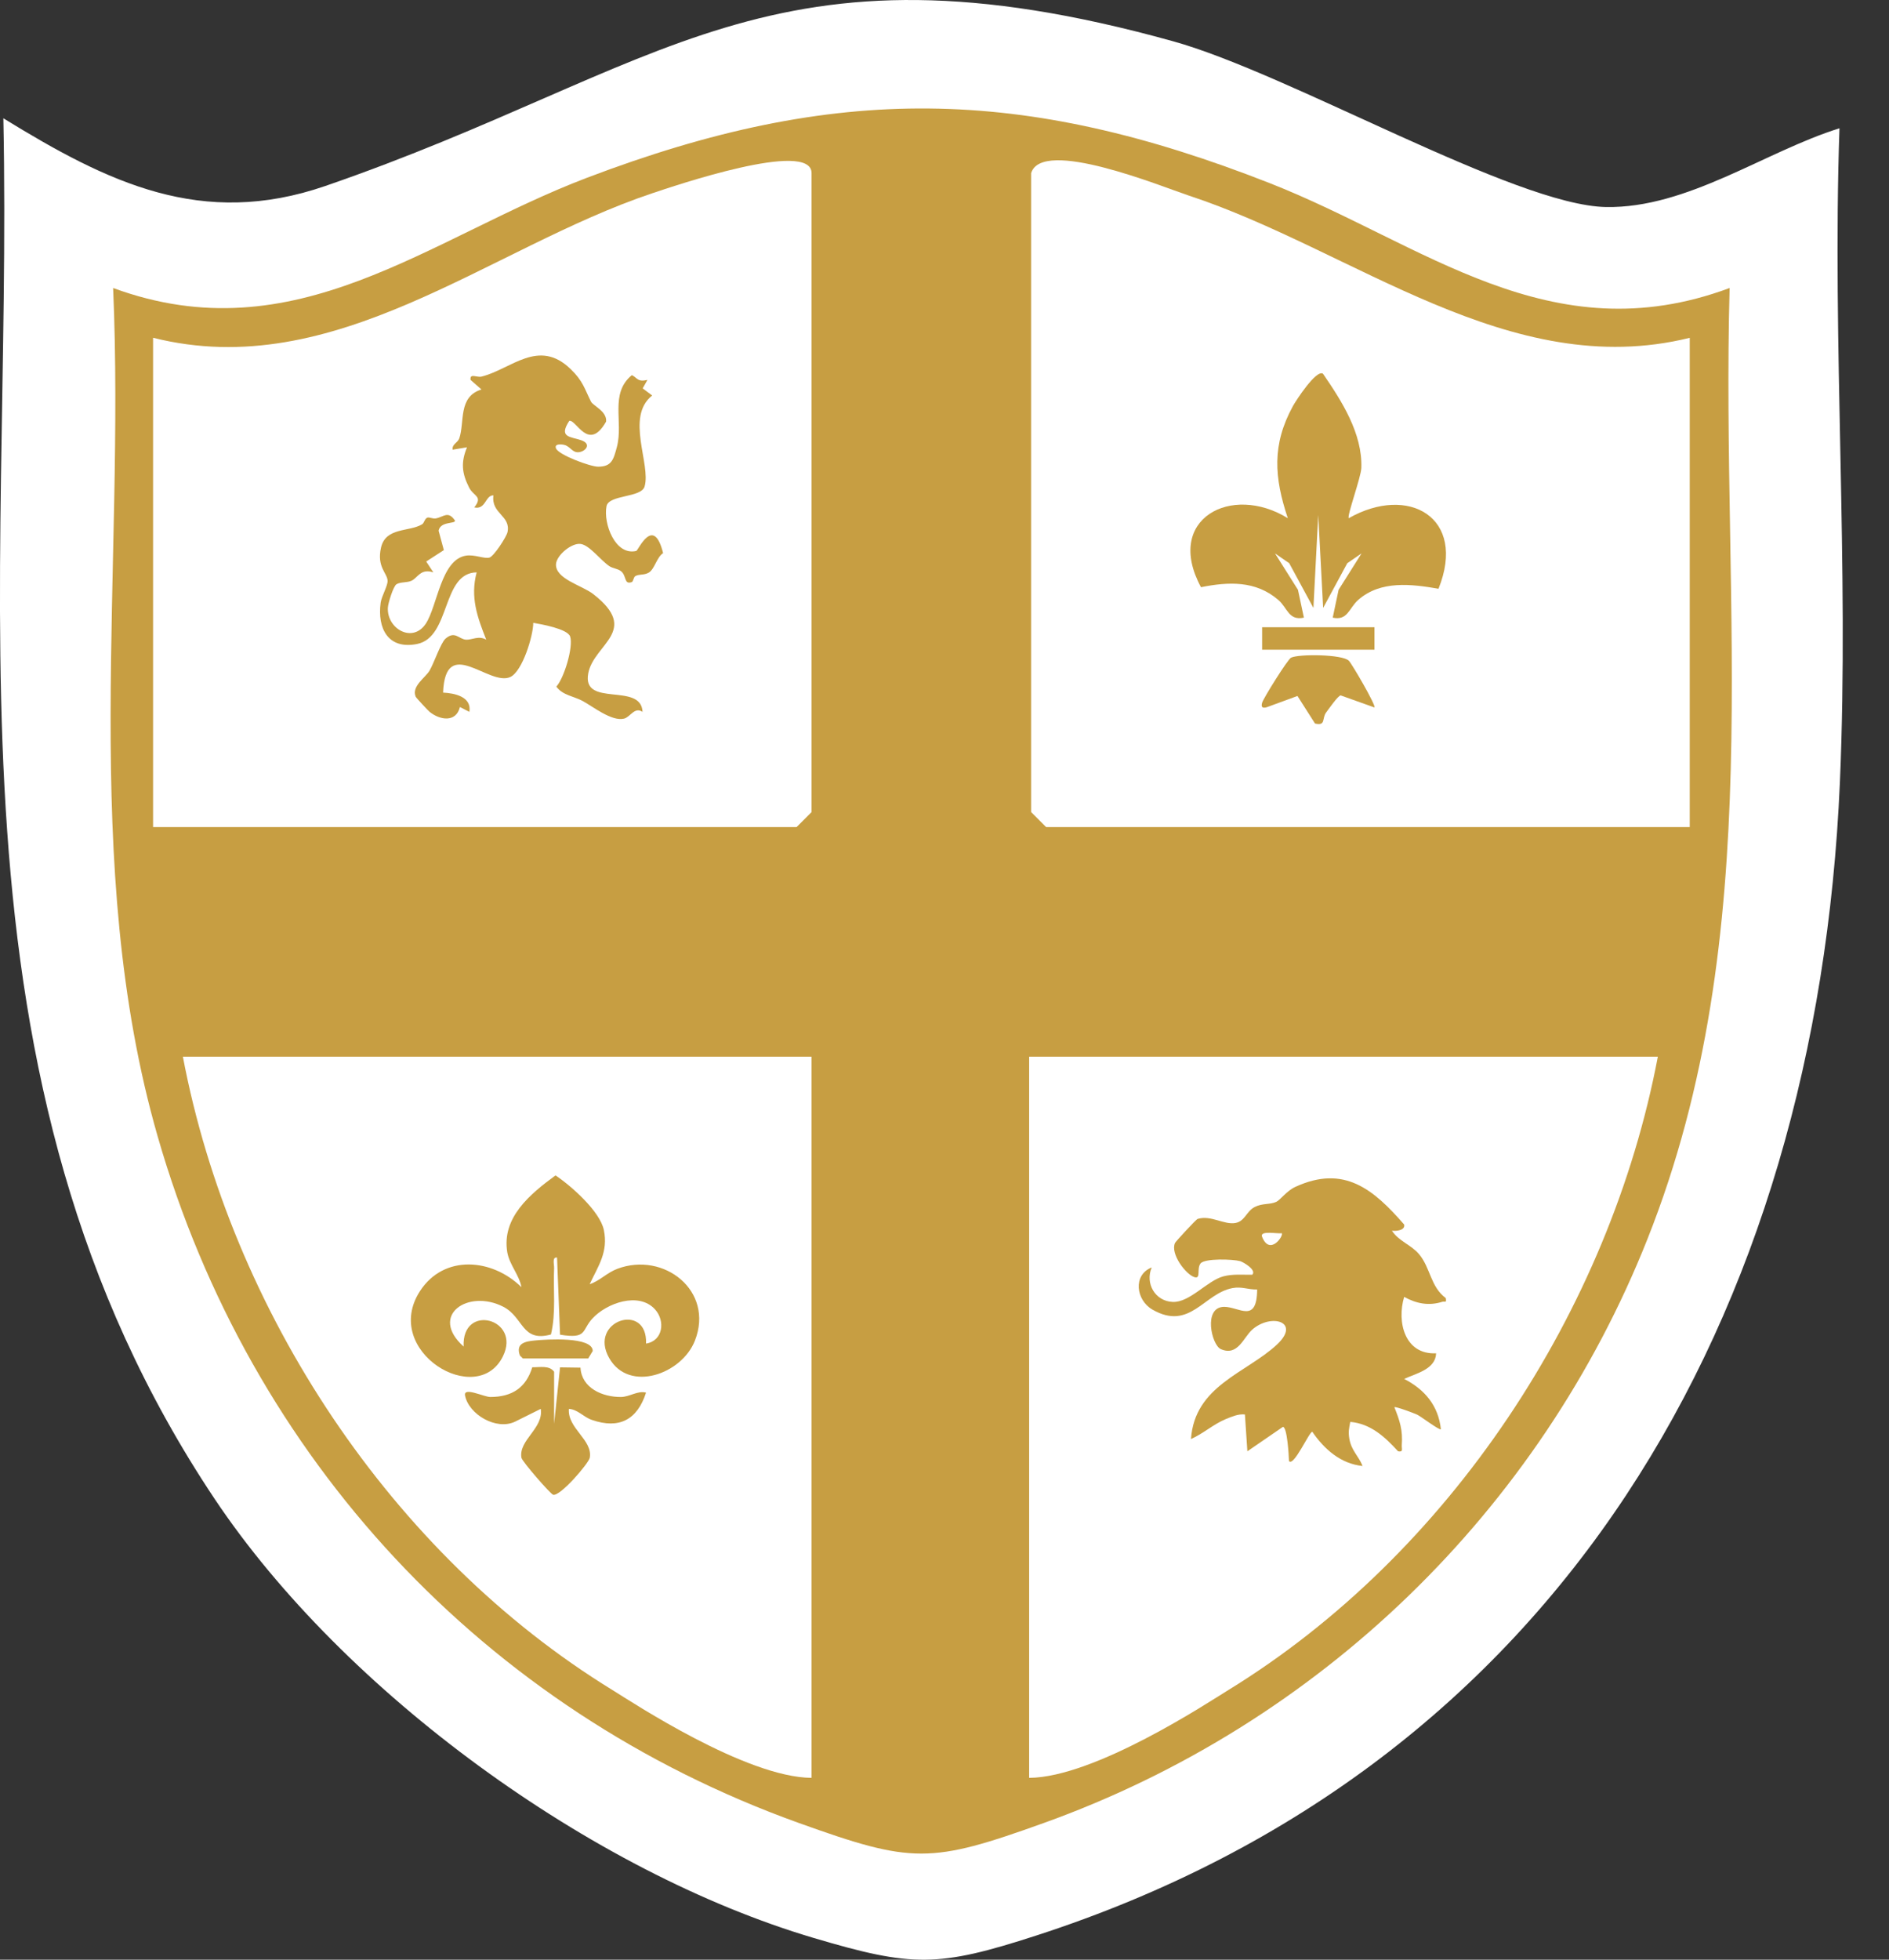 <svg width="27" height="28" viewBox="0 0 27 28" fill="none" xmlns="http://www.w3.org/2000/svg">
<rect x="0" y="0" width="27" height="28" fill="#333333" stroke="none"/>
<path d="M1.263 3.416V15.444L2.804 20.1L4.454 22.482L8.765 25.865L13.758 27.235L20.04 24.012L23.424 19.946L25.612 13.34L25.371 4.005L19.879 3.031L13.169 0.776L4.938 3.554L1.263 3.416Z" fill="#C79E42"/>
<path d="M26.292 1.833C25.231 2.163 24.12 2.979 22.954 2.958C21.652 2.934 18.433 1.052 16.765 0.589C10.996 -1.013 9.508 0.982 4.651 2.657C2.885 3.265 1.549 2.613 0.048 1.69C0.189 8.554 -0.955 15.397 3.069 21.418C4.915 24.178 8.452 26.748 11.632 27.69C13.042 28.108 13.406 28.111 14.814 27.654C22.311 25.225 25.968 18.795 26.298 11.181C26.432 8.084 26.186 4.933 26.292 1.833ZM23.548 17.702C22.006 21.588 18.858 24.633 14.919 26.047C13.298 26.629 13.042 26.63 11.419 26.047C6.919 24.432 3.58 20.84 2.255 16.242C1.134 12.351 1.791 8.127 1.617 4.115C4.223 5.073 6.12 3.404 8.387 2.541C11.95 1.186 14.616 1.228 18.157 2.62C20.351 3.483 22.153 5.07 24.722 4.115C24.593 8.715 25.285 13.329 23.548 17.702Z" fill="white"/>
<path d="M2.614 15.098C3.303 18.727 5.591 22.207 8.755 24.148C9.043 24.326 10.662 25.395 11.6 25.402V15.098H2.614ZM8.461 20.288C8.337 20.246 8.261 20.139 8.131 20.13C8.11 20.411 8.474 20.572 8.43 20.828C8.415 20.907 8.007 21.384 7.906 21.357C7.869 21.347 7.463 20.883 7.453 20.828C7.41 20.575 7.773 20.408 7.729 20.13L7.361 20.313C7.094 20.44 6.702 20.211 6.647 19.94C6.621 19.811 6.915 19.959 7.007 19.96C7.318 19.96 7.518 19.829 7.608 19.535C7.718 19.538 7.849 19.504 7.92 19.599V20.343L8.005 19.537L8.297 19.541C8.313 19.835 8.614 19.962 8.875 19.96C9 19.959 9.117 19.865 9.234 19.898C9.11 20.283 8.852 20.424 8.461 20.288ZM7.642 19.153C7.805 19.136 8.472 19.093 8.472 19.303L8.407 19.41H7.474L7.431 19.367C7.368 19.194 7.505 19.166 7.642 19.153ZM9.933 19.154C9.746 19.634 8.992 19.903 8.708 19.405C8.401 18.868 9.258 18.594 9.234 19.197C9.477 19.159 9.512 18.872 9.362 18.708C9.13 18.453 8.673 18.618 8.47 18.836C8.308 19.009 8.401 19.134 8.005 19.07L7.962 17.968C7.888 17.958 7.922 18.065 7.92 18.116C7.906 18.434 7.949 18.755 7.875 19.067C7.454 19.182 7.487 18.822 7.194 18.671C6.692 18.413 6.127 18.792 6.627 19.24C6.597 18.614 7.453 18.839 7.189 19.378C6.822 20.13 5.448 19.306 6.003 18.447C6.347 17.918 7.036 17.981 7.453 18.391C7.421 18.215 7.283 18.073 7.251 17.894C7.167 17.396 7.579 17.059 7.94 16.794C8.166 16.945 8.575 17.307 8.631 17.574C8.696 17.889 8.552 18.085 8.428 18.349C8.574 18.3 8.671 18.187 8.823 18.129C9.488 17.878 10.211 18.443 9.933 19.154Z" fill="white"/>
<path d="M18.319 17.619C18.356 17.651 18.15 17.951 18.039 17.671C18.001 17.574 18.273 17.634 18.319 17.619Z" fill="white"/>
<path d="M14.71 15.098V25.402C15.649 25.395 17.267 24.326 17.556 24.148C20.719 22.207 23.007 18.727 23.696 15.098H14.71ZM20.615 18.6C20.423 18.661 20.246 18.627 20.07 18.53C19.962 18.891 20.08 19.358 20.527 19.336C20.518 19.565 20.243 19.622 20.07 19.702C20.363 19.853 20.559 20.082 20.595 20.421C20.577 20.441 20.313 20.241 20.259 20.214C20.216 20.193 19.945 20.092 19.93 20.106C20.008 20.3 20.052 20.433 20.036 20.649C20.032 20.701 20.063 20.751 19.983 20.736C19.796 20.531 19.591 20.341 19.3 20.316C19.282 20.407 19.27 20.458 19.286 20.554C19.314 20.725 19.417 20.8 19.476 20.946C19.163 20.915 18.928 20.706 18.757 20.457C18.712 20.457 18.493 20.96 18.424 20.876C18.421 20.795 18.399 20.39 18.337 20.387L17.829 20.736L17.794 20.21C17.695 20.2 17.613 20.24 17.524 20.274C17.345 20.348 17.199 20.483 17.023 20.561C17.076 19.799 17.809 19.621 18.25 19.213C18.602 18.885 18.168 18.758 17.896 19C17.77 19.115 17.692 19.38 17.451 19.277C17.317 19.22 17.193 18.675 17.496 18.672C17.711 18.671 17.965 18.919 17.969 18.424C17.839 18.428 17.752 18.379 17.617 18.404C17.207 18.48 17.008 19.019 16.473 18.712C16.235 18.575 16.191 18.216 16.462 18.109C16.365 18.336 16.509 18.591 16.761 18.602C17.005 18.613 17.252 18.3 17.484 18.237C17.625 18.2 17.757 18.216 17.899 18.213C17.965 18.145 17.772 18.033 17.725 18.019C17.625 17.991 17.219 17.976 17.159 18.053C17.102 18.128 17.168 18.274 17.076 18.249C16.951 18.213 16.724 17.915 16.795 17.759C16.805 17.738 17.095 17.423 17.118 17.416C17.31 17.357 17.496 17.506 17.663 17.473C17.794 17.446 17.814 17.31 17.931 17.247C18.045 17.188 18.148 17.215 18.242 17.172C18.297 17.148 18.39 17.015 18.515 16.958C19.213 16.637 19.634 16.996 20.07 17.496C20.089 17.581 19.951 17.593 19.895 17.584C19.992 17.734 20.164 17.782 20.28 17.916C20.448 18.113 20.444 18.384 20.665 18.547C20.678 18.624 20.654 18.588 20.615 18.6Z" fill="white"/>
<path d="M9.321 2.762C6.985 3.544 4.788 5.48 2.188 4.826V11.817H11.386L11.6 11.603V2.474C11.6 1.985 9.615 2.664 9.321 2.762ZM9.274 8.181C9.206 8.221 9.137 8.2 9.081 8.231C9.056 8.245 9.051 8.309 9.03 8.317C8.915 8.357 8.96 8.227 8.876 8.161C8.829 8.124 8.755 8.121 8.708 8.088C8.581 8.001 8.425 7.789 8.3 7.772C8.174 7.753 7.957 7.929 7.947 8.06C7.935 8.272 8.32 8.364 8.479 8.488C9.157 9.015 8.488 9.199 8.408 9.62C8.315 10.117 9.166 9.742 9.184 10.171C9.069 10.094 9.01 10.246 8.919 10.268C8.743 10.311 8.475 10.095 8.327 10.015C8.203 9.948 8.04 9.934 7.952 9.81C8.063 9.689 8.198 9.241 8.149 9.094C8.111 8.984 7.731 8.918 7.622 8.899C7.622 9.083 7.468 9.592 7.294 9.673C6.99 9.813 6.367 9.061 6.333 9.896C6.495 9.904 6.745 9.953 6.709 10.171L6.574 10.102C6.518 10.328 6.287 10.289 6.142 10.172C6.123 10.158 5.948 9.97 5.942 9.955C5.878 9.806 6.08 9.683 6.139 9.583C6.204 9.473 6.3 9.184 6.368 9.125C6.503 9.008 6.557 9.132 6.661 9.14C6.744 9.145 6.842 9.077 6.95 9.14C6.822 8.816 6.719 8.533 6.813 8.178C6.31 8.185 6.445 9.102 5.963 9.201C5.548 9.285 5.391 8.98 5.441 8.61C5.456 8.513 5.543 8.371 5.54 8.297C5.534 8.185 5.383 8.101 5.446 7.824C5.513 7.531 5.846 7.602 6.032 7.492C6.066 7.471 6.069 7.407 6.112 7.395C6.137 7.388 6.187 7.415 6.23 7.407C6.341 7.387 6.404 7.291 6.504 7.439C6.507 7.488 6.296 7.445 6.269 7.582L6.344 7.86L6.092 8.023L6.194 8.178C6.012 8.118 5.973 8.254 5.883 8.297C5.819 8.328 5.727 8.312 5.668 8.347C5.621 8.375 5.547 8.62 5.544 8.682C5.528 8.986 5.898 9.195 6.086 8.911C6.253 8.657 6.303 7.994 6.661 7.939C6.784 7.92 6.919 7.987 6.995 7.967C7.059 7.95 7.241 7.668 7.254 7.603C7.304 7.365 7.017 7.342 7.053 7.078C6.936 7.073 6.945 7.287 6.779 7.25C6.908 7.087 6.768 7.094 6.704 6.964C6.6 6.759 6.587 6.603 6.675 6.391L6.47 6.425C6.458 6.345 6.541 6.33 6.565 6.263C6.644 6.03 6.545 5.668 6.882 5.565L6.726 5.428C6.712 5.327 6.815 5.397 6.882 5.381C7.306 5.276 7.696 4.828 8.156 5.273C8.334 5.445 8.353 5.551 8.447 5.738C8.478 5.799 8.679 5.877 8.663 6.024C8.412 6.465 8.238 5.992 8.137 6.013C7.979 6.254 8.154 6.237 8.307 6.29C8.464 6.344 8.367 6.452 8.273 6.461C8.18 6.471 8.154 6.38 8.067 6.357C8.029 6.347 7.919 6.335 7.947 6.407C7.987 6.502 8.442 6.669 8.549 6.668C8.746 6.668 8.77 6.562 8.818 6.384C8.912 6.024 8.711 5.624 9.031 5.36C9.111 5.398 9.11 5.462 9.254 5.428L9.186 5.549L9.322 5.651C8.934 5.957 9.308 6.635 9.213 6.952C9.164 7.114 8.702 7.066 8.669 7.233C8.621 7.478 8.792 7.943 9.094 7.872C9.124 7.863 9.341 7.354 9.478 7.903C9.387 7.961 9.357 8.131 9.274 8.181Z" fill="white"/>
<path d="M24.151 4.827C21.572 5.464 19.353 3.571 16.988 2.793C16.597 2.663 14.894 1.964 14.738 2.474V11.603L14.952 11.817H24.152V4.827H24.151ZM19.645 10.108L19.163 9.936C19.124 9.939 18.995 10.127 18.956 10.178C18.89 10.265 18.956 10.374 18.796 10.338L18.545 9.944L18.106 10.105C18.043 10.123 18.022 10.103 18.04 10.04C18.062 9.97 18.405 9.421 18.453 9.397C18.565 9.342 19.19 9.348 19.28 9.441C19.321 9.482 19.672 10.081 19.645 10.108ZM18.04 9.283V8.962H19.645V9.283H18.04ZM20.561 8.412C20.173 8.345 19.735 8.29 19.414 8.571C19.281 8.688 19.264 8.872 19.049 8.825L19.133 8.427L19.461 7.907L19.257 8.047L18.912 8.686L18.842 7.357L18.773 8.686L18.427 8.047L18.224 7.907L18.552 8.427L18.637 8.825C18.418 8.872 18.404 8.686 18.27 8.571C17.948 8.294 17.56 8.311 17.166 8.39C16.638 7.413 17.601 6.906 18.407 7.404C18.213 6.823 18.177 6.356 18.48 5.802C18.521 5.727 18.816 5.272 18.91 5.34C19.176 5.727 19.475 6.193 19.458 6.685C19.454 6.819 19.251 7.367 19.278 7.404C20.128 6.92 20.971 7.39 20.561 8.412Z" fill="white"/>
</svg>
